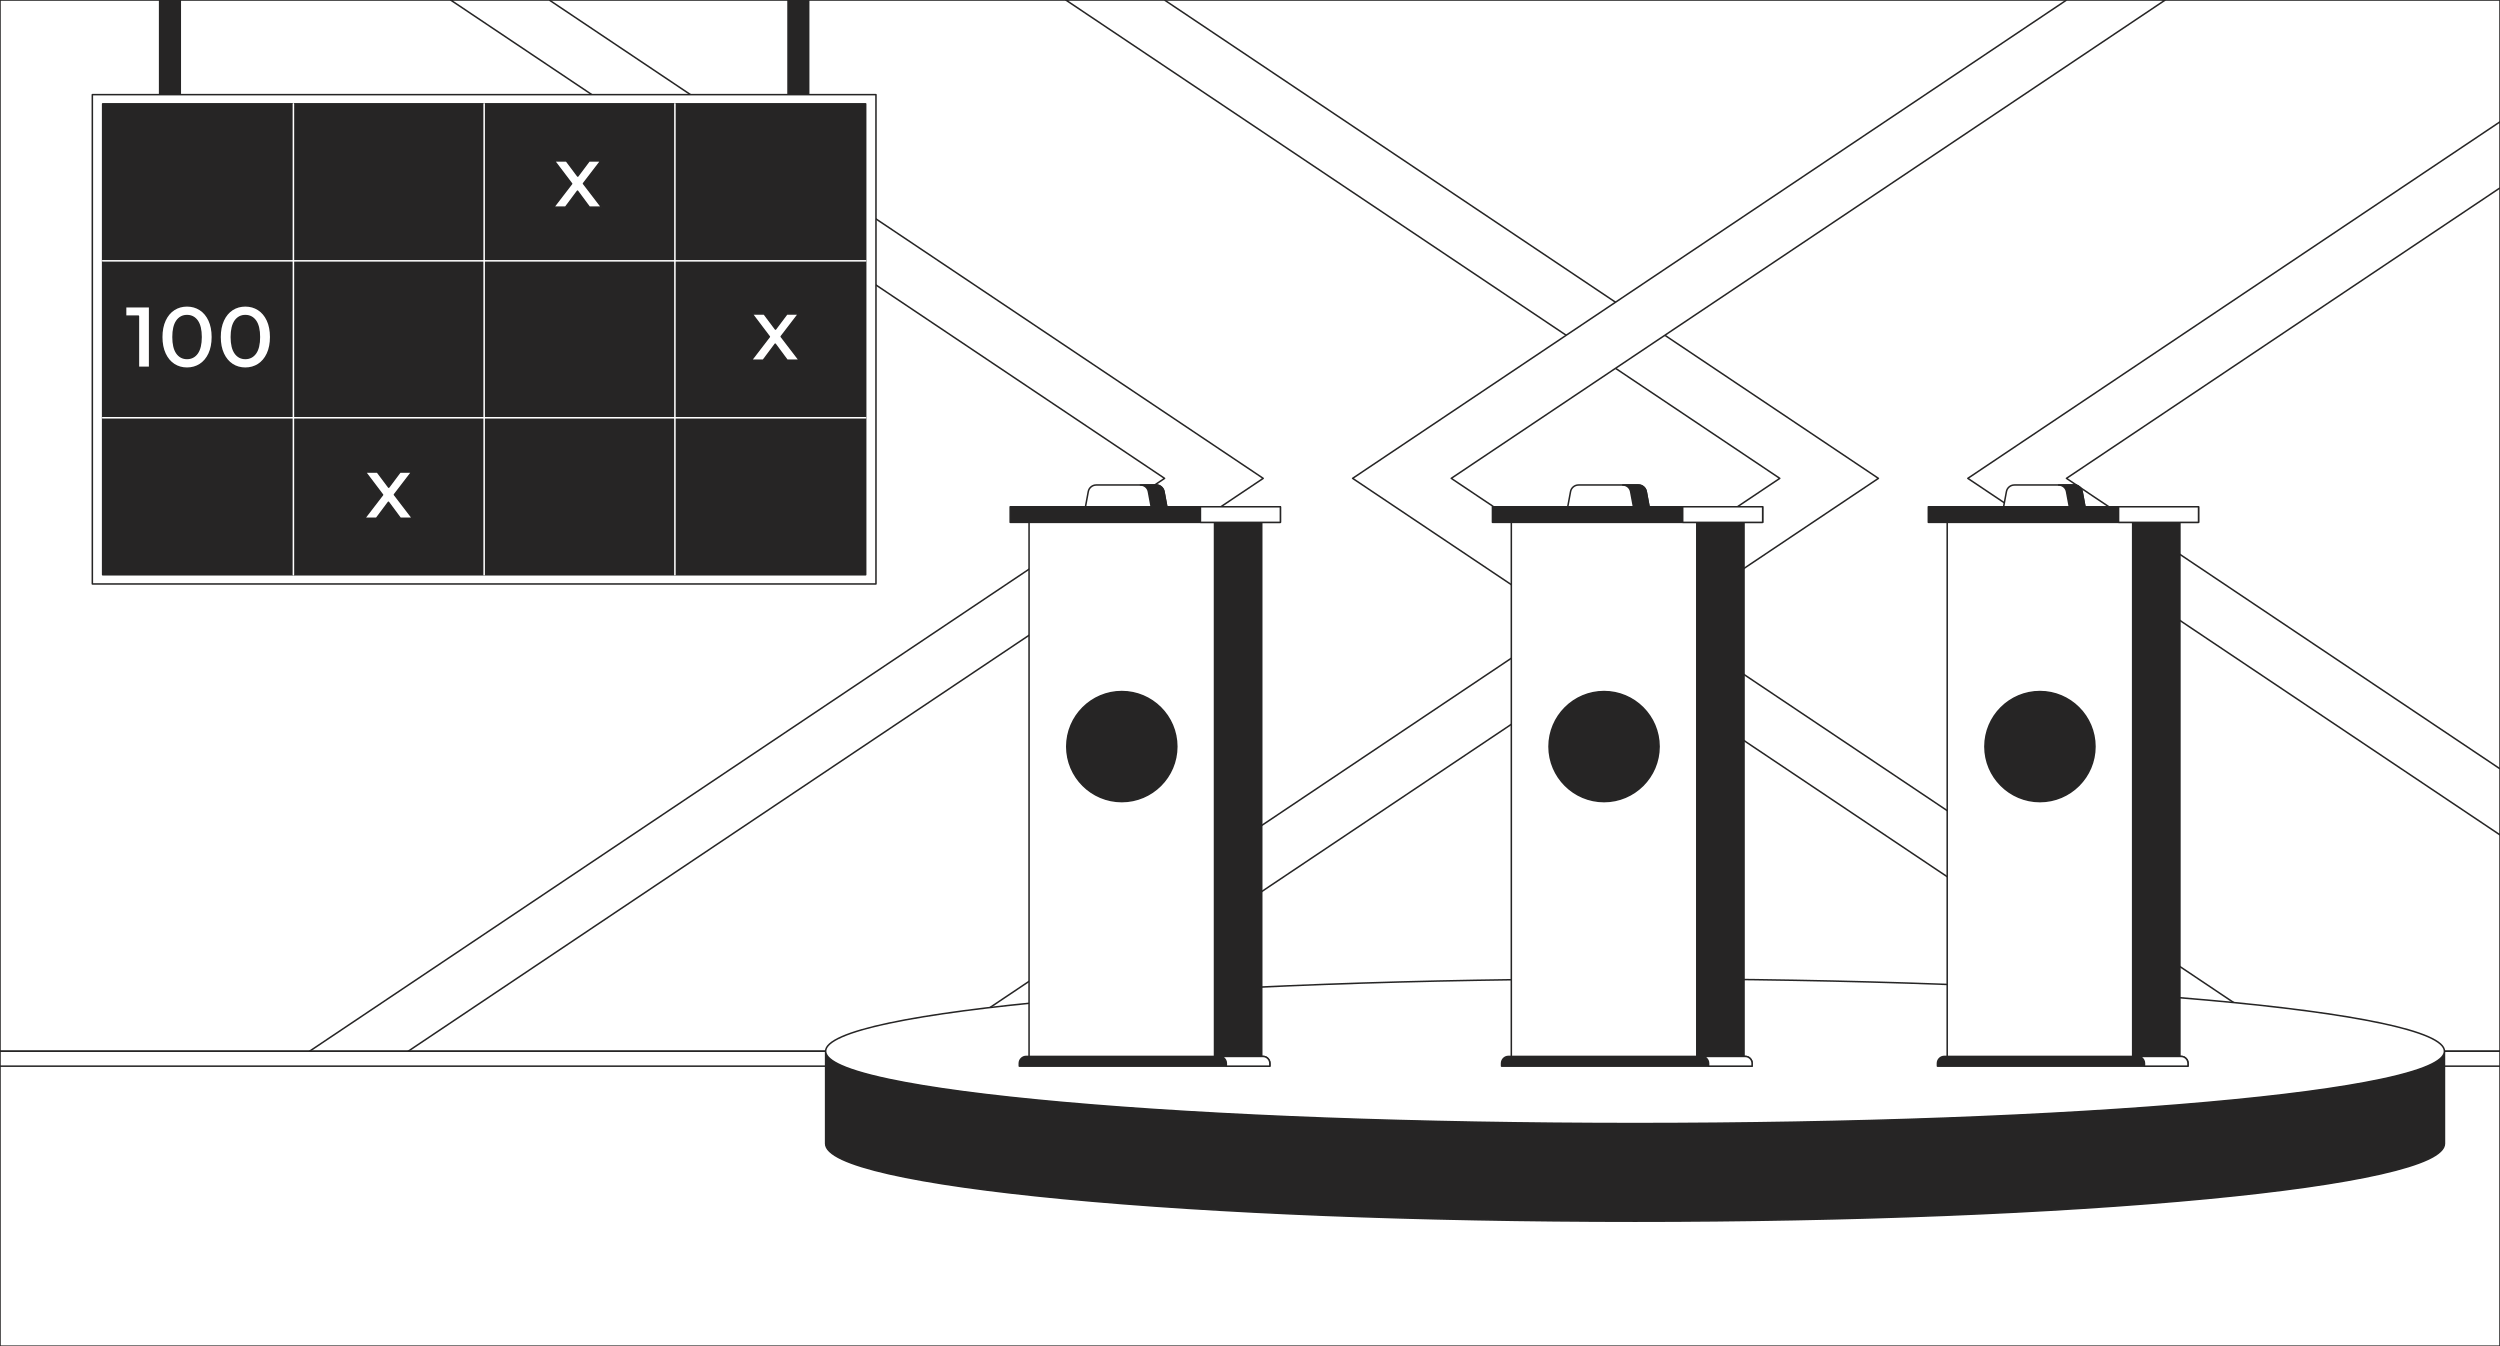 <?xml version="1.0" encoding="utf-8"?>
<svg xmlns="http://www.w3.org/2000/svg" enable-background="new 0 0 6500 3500" viewBox="0 0 6500 3500">
  <rect x="0" y="0" width="6500" height="3500" fill="#808080" stroke="none"/>
  <g>
    <g>
      <g>
        <defs>
          <rect height="3500" id="a" width="6500" x="0"/>
        </defs>
        <clipPath id="b">
          <use href="#a" overflow="visible"/>
        </clipPath>
        <g clip-path="url(#b)">
          <g>
            <g>
              <g>
                <rect fill="#fff" height="3500" width="6500"/>
                <path d="M6500,3502H0c-1.104,0-2-0.896-2-2V0c0-1.104,0.896-2,2-2h6500c1.104,0,2,0.896,2,2v3500&#xD;&#xA;								C6502,3501.104,6501.104,3502,6500,3502z M2,3498h6496V2H2V3498z" fill="#262525"/>
              </g>
              <g>
                <g>
                  <polygon fill="#fff" points="6500 316.687 5116.326 1243.739 6500 2170.791 6500 1998.965 5372.789 1243.739 6500 488.515"/>
                  <path d="M6500,2172.791c-0.39,0-0.777-0.113-1.113-0.339L5115.213,1245.4&#xD;&#xA;									c-0.554-0.372-0.887-0.995-0.887-1.662s0.333-1.29,0.887-1.662l1383.674-927.052c0.614-0.411,1.404-0.45,2.055-0.103&#xD;&#xA;									c0.651,0.348,1.059,1.026,1.059,1.765v171.828c0,0.667-0.333,1.291-0.887,1.662l-1124.732,753.562l1124.732,753.565&#xD;&#xA;									c0.554,0.371,0.887,0.994,0.887,1.661v171.826c0,0.738-0.407,1.417-1.059,1.765&#xD;&#xA;									C6500.646,2172.713,6500.323,2172.791,6500,2172.791z M5119.919,1243.739L6498,2167.044v-167.012L5371.675,1245.4&#xD;&#xA;									c-0.554-0.372-0.887-0.995-0.887-1.662s0.333-1.29,0.887-1.662L6498,487.447V320.434L5119.919,1243.739z" fill="#262525"/>
                </g>
                <g>
                  <polygon fill="#fff" points="3027.864 1243.741 618.409 2858.061 874.871 2858.061 3284.326 1243.741 1427.983 0 1171.521 0"/>
                  <path d="M874.871,2860.061H618.409c-0.88,0-1.658-0.576-1.914-1.418&#xD;&#xA;									c-0.256-0.843,0.069-1.753,0.8-2.244l2406.975-1612.658L1170.408,1.662c-0.731-0.49-1.057-1.401-0.8-2.244&#xD;&#xA;									c0.256-0.842,1.033-1.418,1.914-1.418h256.462c0.396,0,0.784,0.118,1.113,0.338l1856.343,1243.741&#xD;&#xA;									c0.555,0.372,0.887,0.995,0.887,1.662s-0.332,1.29-0.887,1.662L875.984,2859.722&#xD;&#xA;									C875.655,2859.942,875.268,2860.061,874.871,2860.061z M624.987,2856.061h249.275l2406.471-1612.32L1427.375,2h-249.275&#xD;&#xA;									l1850.878,1240.079c0.554,0.372,0.887,0.995,0.887,1.662s-0.333,1.29-0.887,1.662L624.987,2856.061z" fill="#262525"/>
                </g>
                <g>
                  <polygon fill="#fff" points="4627.391 1243.741 2217.935 2858.061 2474.397 2858.061 4883.853 1243.741 3027.51 0 2771.048 0"/>
                  <path d="M2474.397,2860.061h-256.462c-0.881,0-1.657-0.576-1.914-1.418&#xD;&#xA;									c-0.256-0.843,0.069-1.753,0.8-2.244l2406.975-1612.658L2769.935,1.662c-0.731-0.49-1.057-1.401-0.8-2.244&#xD;&#xA;									c0.256-0.842,1.033-1.418,1.914-1.418h256.462c0.396,0,0.784,0.118,1.113,0.338l1856.343,1243.741&#xD;&#xA;									c0.554,0.372,0.887,0.995,0.887,1.662s-0.333,1.29-0.887,1.662L2475.511,2859.722&#xD;&#xA;									C2475.181,2859.942,2474.794,2860.061,2474.397,2860.061z M2224.514,2856.061h249.275l2406.471-1612.32L3026.902,2h-249.276&#xD;&#xA;									l1850.878,1240.079c0.554,0.372,0.887,0.995,0.887,1.662s-0.333,1.29-0.887,1.662L2224.514,2856.061z" fill="#262525"/>
                </g>
                <g>
                  <polygon fill="#fff" points="5373.142 0 3516.801 1243.739 5926.255 2858.061 6182.717 2858.061 3773.261 1243.739 5629.604 0"/>
                  <path d="M6182.717,2860.061h-256.462c-0.396,0-0.784-0.118-1.113-0.339L3515.688,1245.4&#xD;&#xA;									c-0.554-0.372-0.887-0.995-0.887-1.662s0.333-1.29,0.887-1.662L5372.029-1.662c0.329-0.221,0.717-0.338,1.113-0.338h256.462&#xD;&#xA;									c0.88,0,1.657,0.576,1.914,1.418c0.256,0.843-0.069,1.753-0.801,2.244L3776.854,1243.739l2406.976,1612.66&#xD;&#xA;									c0.731,0.491,1.057,1.401,0.8,2.244C6184.374,2859.484,6183.598,2860.061,6182.717,2860.061z M5926.863,2856.061h249.275&#xD;&#xA;									L3772.148,1245.4c-0.555-0.372-0.887-0.995-0.887-1.662s0.332-1.29,0.887-1.662L5623.026,2h-249.275L3520.395,1243.739&#xD;&#xA;									L5926.863,2856.061z" fill="#262525"/>
                </g>
              </g>
            </g>
            <g>
              <g>
                <rect fill="#fff" height="766.785" width="6500" y="2733.215"/>
                <path d="M6500,3502H0c-1.104,0-2-0.896-2-2v-766.784c0-1.104,0.896-2,2-2h6500c1.104,0,2,0.896,2,2&#xD;&#xA;								V3500C6502,3501.104,6501.104,3502,6500,3502z M2,3498h6496v-762.784H2V3498z" fill="#262525"/>
              </g>
              <g>
                <rect fill="#fff" height="38.761" width="6500" y="2733.215"/>
                <path d="M6500,2773.976H0c-1.104,0-2-0.896-2-2v-38.76c0-1.104,0.896-2,2-2h6500c1.104,0,2,0.896,2,2&#xD;&#xA;								v38.76C6502,2773.08,6501.104,2773.976,6500,2773.976z M2,2769.976h6496v-34.76H2V2769.976z" fill="#262525"/>
              </g>
            </g>
          </g>
          <g>
            <g>
              <path d="M6355.57,2973.551c0,111.327-942.202,201.575-2104.468,201.575&#xD;&#xA;							s-2104.468-90.248-2104.468-201.575c0-13.561,0-240.335,0-240.335H6355.57&#xD;&#xA;							C6355.57,2733.215,6355.57,2957.583,6355.57,2973.551z" fill="#262525"/>
              <path d="M4251.103,3177.126c-562.185,0-1090.731-20.971-1488.275-59.049&#xD;&#xA;							c-193.354-18.521-345.179-40.092-451.256-64.114c-53.857-12.196-95.251-24.974-123.03-37.977&#xD;&#xA;							c-29.135-13.638-43.907-27.915-43.907-42.436v-240.335c0-1.104,0.896-2,2-2H6355.57c1.104,0,2,0.896,2,2v240.335&#xD;&#xA;							c0,14.521-14.772,28.798-43.907,42.436c-27.779,13.003-69.173,25.78-123.03,37.977&#xD;&#xA;							c-106.077,24.022-257.901,45.594-451.257,64.114C5341.833,3156.155,4813.287,3177.126,4251.103,3177.126z M2148.634,2735.216&#xD;&#xA;							v238.335c0,17.979,28.421,45.849,163.821,76.511c105.912,23.985,257.567,45.529,450.754,64.033&#xD;&#xA;							c397.421,38.066,925.832,59.031,1487.893,59.031s1090.472-20.965,1487.893-59.031&#xD;&#xA;							c193.187-18.504,344.842-40.048,450.754-64.033c135.399-30.662,163.821-58.531,163.821-76.511v-238.335H2148.634z" fill="#262525"/>
            </g>
            <g>
              <ellipse cx="4251.102" cy="2733.215" fill="#fff" rx="2104.468" ry="188.089"/>
              <path d="M4251.103,2923.305c-562.181,0-1090.722-19.567-1488.262-55.099&#xD;&#xA;							c-193.35-17.28-345.168-37.407-451.24-59.821c-53.851-11.379-95.238-23.3-123.012-35.43&#xD;&#xA;							c-29.577-12.919-43.955-25.917-43.955-39.739s14.378-26.821,43.955-39.739c27.773-12.131,69.161-24.051,123.012-35.431&#xD;&#xA;							c106.071-22.414,257.89-42.541,451.24-59.821c397.54-35.531,926.082-55.099,1488.262-55.099s1090.722,19.567,1488.261,55.099&#xD;&#xA;							c193.35,17.28,345.169,37.407,451.241,59.821c53.851,11.38,95.237,23.3,123.011,35.431&#xD;&#xA;							c29.577,12.918,43.955,25.917,43.955,39.739s-14.378,26.82-43.955,39.739c-27.773,12.13-69.16,24.051-123.011,35.43&#xD;&#xA;							c-106.072,22.414-257.892,42.541-451.241,59.821C5341.824,2903.737,4813.282,2923.305,4251.103,2923.305z M4251.103,2547.126&#xD;&#xA;							c-562.066,0-1090.481,19.562-1487.906,55.083c-193.192,17.267-344.853,37.369-450.77,59.751&#xD;&#xA;							c-135.376,28.605-163.793,54.538-163.793,71.256s28.417,42.649,163.793,71.255c105.917,22.382,257.578,42.485,450.77,59.752&#xD;&#xA;							c397.425,35.521,925.84,55.082,1487.906,55.082s1090.48-19.562,1487.905-55.082c193.191-17.267,344.853-37.37,450.77-59.752&#xD;&#xA;							c135.376-28.605,163.793-54.537,163.793-71.255s-28.417-42.65-163.793-71.256c-105.917-22.382-257.578-42.484-450.77-59.751&#xD;&#xA;							C5341.583,2566.688,4813.168,2547.126,4251.103,2547.126z" fill="#262525"/>
            </g>
          </g>
          <g>
            <g>
              <g>
                <rect fill="#fff" height="1439.317" width="604.385" x="2675.552" y="1327.894"/>
                <path d="M3279.938,2769.21h-604.385c-1.104,0-2-0.896-2-2V1327.894c0-1.104,0.896-2,2-2h604.385&#xD;&#xA;								c1.104,0,2,0.896,2,2V2767.21C3281.938,2768.314,3281.042,2769.21,3279.938,2769.21z M2677.552,2765.21h600.385V1329.894&#xD;&#xA;								h-600.385V2765.21z" fill="#262525"/>
              </g>
              <g>
                <rect fill="#262525" height="1439.317" width="122.177" x="3157.76" y="1327.894"/>
                <path d="M3279.938,2769.21H3157.76c-1.104,0-2-0.896-2-2V1327.894c0-1.104,0.896-2,2-2h122.178&#xD;&#xA;								c1.104,0,2,0.896,2,2V2767.21C3281.938,2768.314,3281.042,2769.21,3279.938,2769.21z M3159.76,2765.21h118.178V1329.894&#xD;&#xA;								H3159.76V2765.21z" fill="#262525"/>
              </g>
              <g>
                <circle cx="2916.656" cy="1941.098" fill="#262525" r="143.016"/>
                <path d="M2916.656,2086.114c-79.962,0-145.016-65.054-145.016-145.016&#xD;&#xA;								c0-79.963,65.054-145.017,145.016-145.017s145.016,65.054,145.016,145.017&#xD;&#xA;								C3061.672,2021.061,2996.619,2086.114,2916.656,2086.114z M2916.656,1800.082c-77.756,0-141.016,63.26-141.016,141.017&#xD;&#xA;								c0,77.756,63.26,141.016,141.016,141.016s141.016-63.26,141.016-141.016&#xD;&#xA;								C3057.672,1863.342,2994.413,1800.082,2916.656,1800.082z" fill="#262525"/>
              </g>
            </g>
            <g>
              <g>
                <g>
                  <g>
                    <rect fill="#262525" height="40.558" width="702.53" x="2626.48" y="1317.578"/>
                    <path d="M3329.01,1360.136h-702.53c-1.104,0-2-0.896-2-2v-40.558c0-1.104,0.896-2,2-2h702.53&#xD;&#xA;										c1.104,0,2,0.896,2,2v40.558C3331.01,1359.241,3330.114,1360.136,3329.01,1360.136z M2628.48,1356.136h698.53v-36.558&#xD;&#xA;										h-698.53V1356.136z" fill="#262525"/>
                  </g>
                  <g>
                    <rect fill="#fff" height="40.558" width="207.915" x="3121.095" y="1317.578"/>
                    <path d="M3329.01,1360.136h-207.915c-1.104,0-2-0.896-2-2v-40.558c0-1.104,0.896-2,2-2h207.915&#xD;&#xA;										c1.104,0,2,0.896,2,2v40.558C3331.01,1359.241,3330.114,1360.136,3329.01,1360.136z M3123.095,1356.136h203.915v-36.558&#xD;&#xA;										h-203.915V1356.136z" fill="#262525"/>
                  </g>
                </g>
                <g>
                  <g>
                    <path d="M3033.624,1317.578h-211.41l7.321-39.458c1.843-9.932,10.507-17.137,20.608-17.137h155.552&#xD;&#xA;										c10.101,0,18.766,7.205,20.608,17.137L3033.624,1317.578z" fill="#fff"/>
                    <path d="M3033.625,1319.578h-211.411c-0.594,0-1.158-0.264-1.538-0.721&#xD;&#xA;										c-0.38-0.457-0.537-1.06-0.429-1.644l7.321-39.458c2.018-10.877,11.512-18.772,22.575-18.772h155.552&#xD;&#xA;										c11.062,0,20.557,7.895,22.575,18.772l7.321,39.458c0.108,0.584-0.048,1.187-0.429,1.644&#xD;&#xA;										C3034.782,1319.314,3034.219,1319.578,3033.625,1319.578z M2824.619,1315.578h206.6l-6.882-37.093&#xD;&#xA;										c-1.667-8.982-9.507-15.501-18.642-15.501h-155.552c-9.135,0-16.975,6.52-18.642,15.501L2824.619,1315.578z" fill="#262525"/>
                  </g>
                  <g>
                    <path d="M3005.696,1260.983h-40.511c10.102,0,18.766,7.205,20.609,17.138l7.321,39.457h40.51&#xD;&#xA;										l-7.321-39.457C3024.461,1268.188,3015.796,1260.983,3005.696,1260.983z" fill="#262525"/>
                    <path d="M3033.625,1319.578h-40.51c-0.964,0-1.791-0.688-1.966-1.635l-7.321-39.457&#xD;&#xA;										c-1.666-8.983-9.506-15.502-18.643-15.502c-1.104,0-2-0.896-2-2s0.896-2,2-2h40.512c11.062,0,20.556,7.895,22.573,18.773&#xD;&#xA;										l7.321,39.457c0.108,0.584-0.048,1.187-0.429,1.644C3034.782,1319.313,3034.219,1319.578,3033.625,1319.578z&#xD;&#xA;										 M2994.778,1315.578h36.441l-6.882-37.092c-1.666-8.983-9.506-15.502-18.641-15.502h-27.563&#xD;&#xA;										c4.906,3.353,8.479,8.579,9.627,14.773L2994.778,1315.578z" fill="#262525"/>
                  </g>
                </g>
              </g>
              <g>
                <g>
                  <path d="M3301.605,2771.976h-651.447v-7.397c0-9.871,8.002-17.872,17.872-17.872h615.702&#xD;&#xA;									c9.871,0,17.872,8.002,17.872,17.872V2771.976z" fill="#262525"/>
                  <path d="M3301.605,2773.976h-651.447c-1.104,0-2-0.896-2-2v-7.396&#xD;&#xA;									c0-10.957,8.915-19.872,19.872-19.872h615.703c10.958,0,19.872,8.915,19.872,19.872v7.396&#xD;&#xA;									C3303.605,2773.08,3302.71,2773.976,3301.605,2773.976z M2652.159,2769.976h647.447v-5.396&#xD;&#xA;									c0-8.752-7.12-15.872-15.872-15.872h-615.703c-8.752,0-15.872,7.12-15.872,15.872V2769.976z" fill="#262525"/>
                </g>
                <g>
                  <path d="M3283.733,2746.707h-113.191c9.869,0,17.873,8.001,17.873,17.873v7.396h113.191v-7.396&#xD;&#xA;									C3301.606,2754.708,3293.604,2746.707,3283.733,2746.707z" fill="#fff"/>
                  <path d="M3301.605,2773.976h-113.191c-1.104,0-2-0.896-2-2v-7.396&#xD;&#xA;									c0-8.752-7.121-15.872-15.873-15.872c-1.104,0-2-0.896-2-2s0.896-2,2-2h113.191c10.957,0,19.872,8.915,19.872,19.872v7.396&#xD;&#xA;									C3303.605,2773.08,3302.71,2773.976,3301.605,2773.976z M3190.415,2769.976h109.191v-5.396&#xD;&#xA;									c0-8.752-7.12-15.872-15.872-15.872h-101.247c4.812,3.63,7.928,9.395,7.928,15.872V2769.976z" fill="#262525"/>
                </g>
              </g>
            </g>
          </g>
          <g>
            <g>
              <g>
                <rect fill="#fff" height="1439.317" width="604.385" x="3929.445" y="1327.894"/>
                <path d="M4533.829,2769.21h-604.385c-1.104,0-2-0.896-2-2V1327.894c0-1.104,0.896-2,2-2h604.385&#xD;&#xA;								c1.104,0,2,0.896,2,2V2767.21C4535.829,2768.314,4534.934,2769.21,4533.829,2769.21z M3931.444,2765.21h600.385V1329.894&#xD;&#xA;								h-600.385V2765.21z" fill="#262525"/>
              </g>
              <g>
                <rect fill="#262525" height="1439.317" width="122.177" x="4411.652" y="1327.894"/>
                <path d="M4533.829,2769.21h-122.177c-1.104,0-2-0.896-2-2V1327.894c0-1.104,0.896-2,2-2h122.177&#xD;&#xA;								c1.104,0,2,0.896,2,2V2767.21C4535.829,2768.314,4534.934,2769.21,4533.829,2769.21z M4413.652,2765.21h118.177V1329.894&#xD;&#xA;								h-118.177V2765.21z" fill="#262525"/>
              </g>
              <g>
                <circle cx="4170.548" cy="1941.098" fill="#262525" r="143.016"/>
                <path d="M4170.549,2086.114c-79.963,0-145.017-65.054-145.017-145.016&#xD;&#xA;								c0-79.963,65.054-145.017,145.017-145.017c79.962,0,145.016,65.054,145.016,145.017&#xD;&#xA;								C4315.564,2021.061,4250.511,2086.114,4170.549,2086.114z M4170.549,1800.082c-77.757,0-141.017,63.26-141.017,141.017&#xD;&#xA;								c0,77.756,63.26,141.016,141.017,141.016c77.756,0,141.016-63.26,141.016-141.016&#xD;&#xA;								C4311.564,1863.342,4248.305,1800.082,4170.549,1800.082z" fill="#262525"/>
              </g>
            </g>
            <g>
              <g>
                <g>
                  <g>
                    <rect fill="#262525" height="40.558" width="702.53" x="3880.372" y="1317.578"/>
                    <path d="M4582.901,1360.136h-702.529c-1.104,0-2-0.896-2-2v-40.558c0-1.104,0.896-2,2-2h702.529&#xD;&#xA;										c1.104,0,2,0.896,2,2v40.558C4584.901,1359.241,4584.006,1360.136,4582.901,1360.136z M3882.372,1356.136h698.529v-36.558&#xD;&#xA;										h-698.529V1356.136z" fill="#262525"/>
                  </g>
                  <g>
                    <rect fill="#fff" height="40.558" width="207.915" x="4374.987" y="1317.578"/>
                    <path d="M4582.901,1360.136h-207.914c-1.104,0-2-0.896-2-2v-40.558c0-1.104,0.896-2,2-2h207.914&#xD;&#xA;										c1.104,0,2,0.896,2,2v40.558C4584.901,1359.241,4584.006,1360.136,4582.901,1360.136z M4376.987,1356.136h203.914v-36.558&#xD;&#xA;										h-203.914V1356.136z" fill="#262525"/>
                  </g>
                </g>
                <g>
                  <g>
                    <path d="M4287.517,1317.578h-211.41l7.321-39.458c1.843-9.932,10.507-17.137,20.608-17.137h155.552&#xD;&#xA;										c10.102,0,18.766,7.205,20.608,17.137L4287.517,1317.578z" fill="#fff"/>
                    <path d="M4287.517,1319.578h-211.41c-0.595,0-1.158-0.264-1.538-0.721s-0.537-1.059-0.429-1.644&#xD;&#xA;										l7.32-39.458c2.019-10.877,11.513-18.772,22.575-18.772h155.553c11.062,0,20.557,7.895,22.575,18.772l7.32,39.458&#xD;&#xA;										c0.108,0.584-0.049,1.187-0.429,1.644S4288.111,1319.578,4287.517,1319.578z M4078.512,1315.578h206.6l-6.882-37.093&#xD;&#xA;										c-1.666-8.982-9.506-15.501-18.642-15.501h-155.553c-9.136,0-16.976,6.52-18.642,15.501L4078.512,1315.578z" fill="#262525"/>
                  </g>
                  <g>
                    <path d="M4259.588,1260.983h-40.512c10.102,0,18.767,7.205,20.609,17.138l7.321,39.457h40.51&#xD;&#xA;										l-7.321-39.457C4278.353,1268.188,4269.688,1260.983,4259.588,1260.983z" fill="#262525"/>
                    <path d="M4287.517,1319.578h-40.51c-0.964,0-1.791-0.688-1.967-1.635l-7.321-39.457&#xD;&#xA;										c-1.666-8.983-9.506-15.502-18.642-15.502c-1.104,0-2-0.896-2-2s0.896-2,2-2h40.511c11.062,0,20.556,7.895,22.574,18.773&#xD;&#xA;										l7.321,39.457c0.108,0.584-0.049,1.187-0.429,1.644S4288.111,1319.578,4287.517,1319.578z M4248.67,1315.578h36.441&#xD;&#xA;										l-6.883-37.092c-1.666-8.983-9.506-15.502-18.641-15.502h-27.563c4.906,3.353,8.479,8.579,9.628,14.773L4248.67,1315.578z" fill="#262525"/>
                  </g>
                </g>
              </g>
              <g>
                <g>
                  <path d="M4555.498,2771.976h-651.447v-7.397c0-9.871,8.002-17.872,17.872-17.872h615.702&#xD;&#xA;									c9.871,0,17.873,8.002,17.873,17.872V2771.976z" fill="#262525"/>
                  <path d="M4555.497,2773.976h-651.446c-1.104,0-2-0.896-2-2v-7.396&#xD;&#xA;									c0-10.957,8.915-19.872,19.872-19.872h615.702c10.958,0,19.872,8.915,19.872,19.872v7.396&#xD;&#xA;									C4557.497,2773.08,4556.602,2773.976,4555.497,2773.976z M3906.051,2769.976h647.446v-5.396&#xD;&#xA;									c0-8.752-7.12-15.872-15.872-15.872h-615.702c-8.752,0-15.872,7.12-15.872,15.872V2769.976z" fill="#262525"/>
                </g>
                <g>
                  <path d="M4537.625,2746.707h-113.191c9.87,0,17.873,8.001,17.873,17.873v7.396h113.191v-7.396&#xD;&#xA;									C4555.498,2754.708,4547.496,2746.707,4537.625,2746.707z" fill="#fff"/>
                  <path d="M4555.498,2773.976h-113.191c-1.104,0-2-0.896-2-2v-7.396c0-8.752-7.12-15.872-15.872-15.872&#xD;&#xA;									c-1.104,0-2-0.896-2-2s0.896-2,2-2h113.19c10.958,0,19.873,8.915,19.873,19.872v7.396&#xD;&#xA;									C4557.498,2773.08,4556.603,2773.976,4555.498,2773.976z M4444.307,2769.976h109.191v-5.396&#xD;&#xA;									c0-8.752-7.121-15.872-15.873-15.872h-101.246c4.812,3.63,7.928,9.395,7.928,15.872V2769.976z" fill="#262525"/>
                </g>
              </g>
            </g>
          </g>
          <g>
            <g>
              <g>
                <rect fill="#262525" height="246.039" width="53.617" x="415.074"/>
                <path d="M468.691,248.039h-53.617c-1.104,0-2-0.896-2-2V0c0-1.104,0.896-2,2-2h53.617&#xD;&#xA;								c1.104,0,2,0.896,2,2v246.039C470.691,247.144,469.795,248.039,468.691,248.039z M417.074,244.039h49.617V2h-49.617V244.039z" fill="#262525"/>
              </g>
              <g>
                <rect fill="#262525" height="246.039" width="53.617" x="2048.903"/>
                <path d="M2102.521,248.039h-53.617c-1.104,0-2-0.896-2-2V0c0-1.104,0.896-2,2-2h53.617&#xD;&#xA;								c1.104,0,2,0.896,2,2v246.039C2104.521,247.144,2103.625,248.039,2102.521,248.039z M2050.903,244.039h49.617V2h-49.617&#xD;&#xA;								V244.039z" fill="#262525"/>
              </g>
            </g>
            <g>
              <g>
                <g>
                  <rect fill="#fff" height="1272.25" width="2037.447" x="240.074" y="246.039"/>
                  <path d="M2277.521,1520.289H240.074c-1.104,0-2-0.896-2-2V246.039c0-1.104,0.896-2,2-2h2037.447&#xD;&#xA;									c1.104,0,2,0.896,2,2v1272.25C2279.521,1519.394,2278.625,1520.289,2277.521,1520.289z M242.074,1516.289h2033.447V248.039&#xD;&#xA;									H242.074V1516.289z" fill="#262525"/>
                </g>
                <g>
                  <rect fill="#262525" height="1224.442" width="1983.829" x="266.882" y="269.943"/>
                  <path d="M2250.712,1496.385H266.882c-1.104,0-2-0.896-2-2V269.943c0-1.104,0.896-2,2-2h1983.83&#xD;&#xA;									c1.104,0,2,0.896,2,2v1224.442C2252.712,1495.489,2251.816,1496.385,2250.712,1496.385z M268.882,1492.385h1979.83V271.943&#xD;&#xA;									H268.882V1492.385z" fill="#262525"/>
                </g>
              </g>
              <g>
                <g>
                  <path d="M762.84,1496.385c-1.104,0-2-0.896-2-2V269.943c0-1.104,0.896-2,2-2s2,0.896,2,2v1224.442&#xD;&#xA;									C764.84,1495.489,763.944,1496.385,762.84,1496.385z" fill="#fff"/>
                  <path d="M1258.797,1496.385c-1.104,0-2-0.896-2-2V269.943c0-1.104,0.896-2,2-2s2,0.896,2,2v1224.442&#xD;&#xA;									C1260.797,1495.489,1259.901,1496.385,1258.797,1496.385z" fill="#fff"/>
                  <path d="M1754.754,1496.385c-1.104,0-2-0.896-2-2V269.943c0-1.104,0.896-2,2-2s2,0.896,2,2v1224.442&#xD;&#xA;									C1756.754,1495.489,1755.859,1496.385,1754.754,1496.385z" fill="#fff"/>
                </g>
                <g>
                  <path d="M2250.712,680.09H266.882c-1.104,0-2-0.896-2-2s0.896-2,2-2h1983.83c1.104,0,2,0.896,2,2&#xD;&#xA;									S2251.816,680.09,2250.712,680.09z" fill="#fff"/>
                  <path d="M2250.712,1088.238H266.882c-1.104,0-2-0.896-2-2s0.896-2,2-2h1983.83c1.104,0,2,0.896,2,2&#xD;&#xA;									S2251.816,1088.238,2250.712,1088.238z" fill="#fff"/>
                </g>
              </g>
            </g>
            <g>
              <g>
                <g>
                  <path d="M389.108,797.405v157.717h-29.29V821.965h-33.346v-24.56H389.108z" fill="#fff"/>
                  <path d="M389.108,957.122h-29.29c-1.104,0-2-0.896-2-2V823.965h-31.346c-1.104,0-2-0.896-2-2v-24.56&#xD;&#xA;									c0-1.104,0.896-2,2-2h62.636c1.104,0,2,0.896,2,2v157.717C391.108,956.227,390.212,957.122,389.108,957.122z&#xD;&#xA;									 M361.818,953.122h25.29V799.405h-58.636v20.56h31.346c1.104,0,2,0.896,2,2V953.122z" fill="#262525"/>
                </g>
                <g>
                  <path d="M452.419,947.8c-9.914-6.383-17.725-15.694-23.432-27.938&#xD;&#xA;									c-5.71-12.24-8.562-26.773-8.562-43.598c0-16.82,2.852-31.353,8.562-43.597c5.707-12.241,13.519-21.553,23.432-27.938&#xD;&#xA;									c9.914-6.383,21.179-9.576,33.797-9.576c12.617,0,23.918,3.193,33.908,9.576c9.988,6.386,17.835,15.697,23.545,27.938&#xD;&#xA;									c5.707,12.244,8.562,26.776,8.562,43.597c0,16.824-2.855,31.357-8.562,43.598c-5.71,12.244-13.557,21.556-23.545,27.938&#xD;&#xA;									c-9.99,6.386-21.291,9.575-33.908,9.575C473.598,957.375,462.333,954.186,452.419,947.8z M512.915,917.946&#xD;&#xA;									c6.533-9.312,9.801-23.207,9.801-41.683c0-18.475-3.268-32.367-9.801-41.682c-6.534-9.312-15.435-13.97-26.699-13.97&#xD;&#xA;									c-11.118,0-19.94,4.658-26.474,13.97c-6.534,9.314-9.801,23.207-9.801,41.682c0,18.476,3.267,32.371,9.801,41.683&#xD;&#xA;									c6.534,9.315,15.356,13.969,26.474,13.969C497.48,931.915,506.381,927.262,512.915,917.946z" fill="#fff"/>
                  <path d="M486.216,959.375c-12.953,0-24.688-3.329-34.88-9.894&#xD;&#xA;									c-10.191-6.562-18.321-16.243-24.162-28.775c-5.805-12.444-8.749-27.397-8.749-44.442c0-17.041,2.943-31.993,8.749-44.442&#xD;&#xA;									c5.841-12.529,13.97-22.21,24.162-28.774c10.198-6.566,21.933-9.895,34.88-9.895c12.942,0,24.713,3.328,34.985,9.891&#xD;&#xA;									c10.266,6.563,18.435,16.246,24.281,28.779c5.806,12.457,8.75,27.409,8.75,44.442c0,17.038-2.944,31.99-8.75,44.443&#xD;&#xA;									c-5.846,12.536-14.015,22.219-24.28,28.778C510.934,956.047,499.164,959.375,486.216,959.375z M486.216,797.152&#xD;&#xA;									c-12.167,0-23.173,3.115-32.714,9.258c-9.546,6.149-17.185,15.268-22.702,27.102c-5.557,11.916-8.374,26.299-8.374,42.751&#xD;&#xA;									c0,16.457,2.817,30.841,8.374,42.752c5.518,11.837,13.155,20.956,22.702,27.103c0,0,0,0,0,0&#xD;&#xA;									c9.536,6.142,20.542,9.256,32.714,9.256s23.218-3.116,32.831-9.26c9.615-6.145,17.29-15.262,22.81-27.099&#xD;&#xA;									c5.557-11.919,8.375-26.303,8.375-42.752c0-16.445-2.818-30.829-8.375-42.752c-5.52-11.833-13.194-20.951-22.809-27.098&#xD;&#xA;									C509.428,800.269,498.382,797.152,486.216,797.152z M486.216,933.915c-11.755,0-21.213-4.986-28.111-14.82&#xD;&#xA;									c-6.744-9.61-10.164-24.021-10.164-42.831c0-18.807,3.419-33.217,10.164-42.83c6.901-9.835,16.359-14.821,28.111-14.821&#xD;&#xA;									c11.901,0,21.435,4.986,28.336,14.821c6.744,9.615,10.164,24.025,10.164,42.831c0,18.808-3.42,33.219-10.164,42.831l0,0&#xD;&#xA;									C507.654,928.929,498.121,933.915,486.216,933.915z M486.216,822.612c-10.518,0-18.643,4.291-24.837,13.119&#xD;&#xA;									c-6.263,8.927-9.438,22.564-9.438,40.533c0,17.972,3.175,31.609,9.438,40.534c6.191,8.827,14.315,13.118,24.837,13.118&#xD;&#xA;									c10.673,0,18.871-4.291,25.062-13.117c0,0,0,0,0,0c6.263-8.926,9.438-22.563,9.438-40.534&#xD;&#xA;									c0-17.967-3.175-31.604-9.438-40.533C505.083,826.903,496.886,822.612,486.216,822.612z" fill="#262525"/>
                </g>
                <g>
                  <path d="M604.05,947.8c-9.914-6.383-17.726-15.694-23.432-27.938&#xD;&#xA;									c-5.71-12.24-8.562-26.773-8.562-43.598c0-16.82,2.852-31.353,8.562-43.597c5.707-12.241,13.519-21.553,23.432-27.938&#xD;&#xA;									c9.914-6.383,21.179-9.576,33.796-9.576c12.617,0,23.918,3.193,33.909,9.576c9.988,6.386,17.835,15.697,23.545,27.938&#xD;&#xA;									c5.707,12.244,8.562,26.776,8.562,43.597c0,16.824-2.855,31.357-8.562,43.598c-5.71,12.244-13.557,21.556-23.545,27.938&#xD;&#xA;									c-9.991,6.386-21.292,9.575-33.909,9.575C625.229,957.375,613.963,954.186,604.05,947.8z M664.545,917.946&#xD;&#xA;									c6.534-9.312,9.801-23.207,9.801-41.683c0-18.475-3.267-32.367-9.801-41.682c-6.534-9.312-15.434-13.97-26.699-13.97&#xD;&#xA;									c-11.118,0-19.94,4.658-26.474,13.97c-6.534,9.314-9.801,23.207-9.801,41.682c0,18.476,3.267,32.371,9.801,41.683&#xD;&#xA;									c6.534,9.315,15.356,13.969,26.474,13.969C649.111,931.915,658.011,927.262,664.545,917.946z" fill="#fff"/>
                  <path d="M637.846,959.375c-12.952,0-24.688-3.329-34.879-9.894&#xD;&#xA;									c-10.192-6.562-18.321-16.243-24.162-28.775c-5.805-12.444-8.749-27.396-8.749-44.442c0-17.041,2.944-31.994,8.75-44.442&#xD;&#xA;									c5.84-12.528,13.969-22.209,24.162-28.774c10.198-6.566,21.933-9.895,34.879-9.895c12.942,0,24.712,3.328,34.985,9.891&#xD;&#xA;									c10.266,6.563,18.435,16.246,24.281,28.779c5.806,12.456,8.75,27.408,8.75,44.442c0,17.039-2.944,31.991-8.75,44.443&#xD;&#xA;									c-5.846,12.536-14.015,22.218-24.28,28.778C662.564,956.047,650.794,959.375,637.846,959.375z M637.846,797.152&#xD;&#xA;									c-12.166,0-23.172,3.115-32.714,9.258c-9.547,6.15-17.186,15.269-22.702,27.102c-5.557,11.915-8.375,26.299-8.375,42.751&#xD;&#xA;									c0,16.457,2.817,30.841,8.375,42.752c5.517,11.837,13.155,20.956,22.702,27.103c0,0,0,0,0,0&#xD;&#xA;									c9.536,6.142,20.542,9.256,32.713,9.256c12.172,0,23.218-3.116,32.832-9.26c9.615-6.145,17.29-15.262,22.81-27.099&#xD;&#xA;									c5.557-11.918,8.375-26.302,8.375-42.752c0-16.445-2.818-30.829-8.375-42.752c-5.52-11.833-13.194-20.951-22.809-27.098&#xD;&#xA;									C661.059,800.269,650.013,797.152,637.846,797.152z M637.846,933.915c-11.755,0-21.213-4.986-28.111-14.82&#xD;&#xA;									c-6.744-9.611-10.164-24.021-10.164-42.831c0-18.806,3.419-33.216,10.164-42.83c6.901-9.835,16.359-14.821,28.111-14.821&#xD;&#xA;									c11.901,0,21.435,4.986,28.336,14.821c6.744,9.615,10.164,24.025,10.164,42.831c0,18.81-3.419,33.22-10.164,42.832&#xD;&#xA;									C659.285,928.929,649.751,933.915,637.846,933.915z M637.846,822.612c-10.518,0-18.643,4.291-24.837,13.119&#xD;&#xA;									c-6.263,8.928-9.438,22.565-9.438,40.533c0,17.971,3.175,31.609,9.438,40.534c6.191,8.827,14.315,13.118,24.837,13.118&#xD;&#xA;									c10.673,0,18.871-4.291,25.062-13.117c0,0,0,0,0,0c6.263-8.925,9.438-22.562,9.438-40.534&#xD;&#xA;									c0-17.968-3.175-31.605-9.438-40.533C656.714,826.903,648.516,822.612,637.846,822.612z" fill="#262525"/>
                </g>
              </g>
              <g>
                <path d="M1532.38,538.697l-30.867-41.682l-31.093,41.682h-31.093l46.864-61.059l-44.836-59.257h31.318&#xD;&#xA;								l29.516,39.43l29.516-39.43h30.417l-45.062,58.807l47.089,61.509H1532.38z" fill="#fff"/>
                <path d="M1564.148,540.697h-31.769c-0.634,0-1.23-0.3-1.607-0.81l-29.266-39.52l-29.484,39.525&#xD;&#xA;								c-0.377,0.506-0.972,0.804-1.603,0.804h-31.093c-0.762,0-1.457-0.433-1.794-1.116c-0.336-0.683-0.256-1.498,0.208-2.102&#xD;&#xA;								l45.936-59.85l-43.917-58.042c-0.458-0.605-0.534-1.417-0.196-2.097c0.338-0.68,1.031-1.109,1.791-1.109h31.318&#xD;&#xA;								c0.63,0,1.224,0.297,1.601,0.801l27.915,37.291l27.915-37.291c0.377-0.504,0.971-0.801,1.601-0.801h30.417&#xD;&#xA;								c0.761,0,1.457,0.432,1.793,1.115s0.257,1.498-0.206,2.102l-44.13,57.591l46.158,60.292c0.463,0.604,0.542,1.419,0.206,2.102&#xD;&#xA;								C1565.604,540.265,1564.91,540.697,1564.148,540.697z M1533.388,536.697h26.711l-44.627-58.293&#xD;&#xA;								c-0.55-0.718-0.549-1.715,0-2.432l42.597-55.59h-25.363l-28.916,38.628c-0.755,1.009-2.447,1.009-3.202,0l-28.916-38.628&#xD;&#xA;								h-26.295l42.41,56.05c0.543,0.718,0.54,1.71-0.008,2.424l-44.395,57.841h26.033l30.493-40.877&#xD;&#xA;								c0.378-0.507,0.956-0.789,1.606-0.804c0.633,0.001,1.228,0.301,1.604,0.81L1533.388,536.697z" fill="#262525"/>
              </g>
              <g>
                <path d="M1040.824,1347.586l-30.867-41.682l-31.093,41.682h-31.093l46.864-61.059l-44.836-59.257&#xD;&#xA;								h31.318l29.516,39.43l29.516-39.43h30.417l-45.062,58.807l47.089,61.509H1040.824z" fill="#fff"/>
                <path d="M1072.593,1349.586h-31.769c-0.634,0-1.23-0.3-1.607-0.81l-29.266-39.52l-29.484,39.525&#xD;&#xA;								c-0.377,0.506-0.972,0.804-1.603,0.804h-31.093c-0.762,0-1.457-0.433-1.794-1.116c-0.336-0.683-0.256-1.498,0.208-2.102&#xD;&#xA;								l45.936-59.85l-43.917-58.042c-0.458-0.605-0.534-1.417-0.196-2.097c0.338-0.68,1.031-1.109,1.791-1.109h31.318&#xD;&#xA;								c0.63,0,1.224,0.297,1.601,0.801l27.915,37.291l27.915-37.291c0.377-0.504,0.971-0.801,1.601-0.801h30.417&#xD;&#xA;								c0.761,0,1.457,0.432,1.793,1.115s0.257,1.498-0.206,2.102l-44.13,57.591l46.158,60.292c0.463,0.604,0.542,1.419,0.206,2.102&#xD;&#xA;								C1074.049,1349.154,1073.354,1349.586,1072.593,1349.586z M1041.832,1345.586h26.711l-44.627-58.293&#xD;&#xA;								c-0.55-0.718-0.549-1.715,0-2.432l42.597-55.59h-25.363l-28.916,38.628c-0.755,1.009-2.447,1.009-3.202,0l-28.916-38.628&#xD;&#xA;								h-26.295l42.41,56.05c0.543,0.718,0.54,1.71-0.008,2.424l-44.395,57.841h26.033l30.493-40.877&#xD;&#xA;								c0.377-0.506,0.972-0.804,1.603-0.804c0.646,0.007,1.23,0.3,1.607,0.81L1041.832,1345.586z" fill="#262525"/>
              </g>
              <g>
                <path d="M2046.448,936.552l-30.867-41.682l-31.093,41.682h-31.093l46.864-61.059l-44.836-59.257&#xD;&#xA;								h31.318l29.516,39.43l29.516-39.43h30.417l-45.062,58.807l47.089,61.509H2046.448z" fill="#fff"/>
                <path d="M2078.217,938.552h-31.769c-0.634,0-1.23-0.3-1.607-0.81l-29.266-39.52l-29.484,39.525&#xD;&#xA;								c-0.377,0.506-0.972,0.804-1.603,0.804h-31.093c-0.762,0-1.457-0.433-1.794-1.116c-0.336-0.683-0.256-1.498,0.208-2.102&#xD;&#xA;								l45.936-59.85l-43.917-58.042c-0.458-0.605-0.534-1.417-0.196-2.097c0.338-0.68,1.031-1.109,1.791-1.109h31.318&#xD;&#xA;								c0.63,0,1.224,0.297,1.601,0.801l27.915,37.291l27.915-37.291c0.377-0.504,0.971-0.801,1.601-0.801h30.417&#xD;&#xA;								c0.761,0,1.457,0.432,1.793,1.115s0.257,1.498-0.206,2.102l-44.13,57.591l46.158,60.292c0.463,0.604,0.542,1.419,0.206,2.102&#xD;&#xA;								C2079.673,938.12,2078.978,938.552,2078.217,938.552z M2047.456,934.552h26.711l-44.627-58.293&#xD;&#xA;								c-0.55-0.718-0.549-1.715,0-2.432l42.597-55.59h-25.363l-28.916,38.628c-0.755,1.009-2.447,1.009-3.202,0l-28.916-38.628&#xD;&#xA;								h-26.295l42.41,56.05c0.543,0.718,0.54,1.71-0.008,2.424l-44.395,57.841h26.033l30.493-40.877&#xD;&#xA;								c0.377-0.506,0.972-0.804,1.603-0.804c0.001,0,0.002,0,0.003,0c0.633,0.001,1.228,0.301,1.604,0.81L2047.456,934.552z" fill="#262525"/>
              </g>
            </g>
          </g>
          <g>
            <g>
              <g>
                <rect fill="#fff" height="1439.317" width="604.385" x="5062.733" y="1327.894"/>
                <path d="M5667.117,2769.21h-604.385c-1.104,0-2-0.896-2-2V1327.894c0-1.104,0.896-2,2-2h604.385&#xD;&#xA;								c1.104,0,2,0.896,2,2V2767.21C5669.117,2768.314,5668.222,2769.21,5667.117,2769.21z M5064.732,2765.21h600.385V1329.894&#xD;&#xA;								h-600.385V2765.21z" fill="#262525"/>
              </g>
              <g>
                <rect fill="#262525" height="1439.317" width="122.177" x="5544.94" y="1327.894"/>
                <path d="M5667.117,2769.21H5544.94c-1.104,0-2-0.896-2-2V1327.894c0-1.104,0.896-2,2-2h122.177&#xD;&#xA;								c1.104,0,2,0.896,2,2V2767.21C5669.117,2768.314,5668.222,2769.21,5667.117,2769.21z M5546.94,2765.21h118.177V1329.894&#xD;&#xA;								H5546.94V2765.21z" fill="#262525"/>
              </g>
              <g>
                <circle cx="5303.836" cy="1941.098" fill="#262525" r="143.016"/>
                <path d="M5303.837,2086.114c-79.963,0-145.017-65.054-145.017-145.016&#xD;&#xA;								c0-79.963,65.054-145.017,145.017-145.017c79.962,0,145.016,65.054,145.016,145.017&#xD;&#xA;								C5448.853,2021.061,5383.799,2086.114,5303.837,2086.114z M5303.837,1800.082c-77.757,0-141.017,63.26-141.017,141.017&#xD;&#xA;								c0,77.756,63.26,141.016,141.017,141.016c77.756,0,141.016-63.26,141.016-141.016&#xD;&#xA;								C5444.853,1863.342,5381.593,1800.082,5303.837,1800.082z" fill="#262525"/>
              </g>
            </g>
            <g>
              <g>
                <g>
                  <g>
                    <rect fill="#262525" height="40.558" width="702.53" x="5013.66" y="1317.578"/>
                    <path d="M5716.189,1360.136H5013.66c-1.104,0-2-0.896-2-2v-40.558c0-1.104,0.896-2,2-2h702.529&#xD;&#xA;										c1.104,0,2,0.896,2,2v40.558C5718.189,1359.241,5717.294,1360.136,5716.189,1360.136z M5015.66,1356.136h698.529v-36.558&#xD;&#xA;										H5015.66V1356.136z" fill="#262525"/>
                  </g>
                  <g>
                    <rect fill="#fff" height="40.558" width="207.915" x="5508.275" y="1317.578"/>
                    <path d="M5716.189,1360.136h-207.914c-1.104,0-2-0.896-2-2v-40.558c0-1.104,0.896-2,2-2h207.914&#xD;&#xA;										c1.104,0,2,0.896,2,2v40.558C5718.189,1359.241,5717.294,1360.136,5716.189,1360.136z M5510.275,1356.136h203.914v-36.558&#xD;&#xA;										h-203.914V1356.136z" fill="#262525"/>
                  </g>
                </g>
                <g>
                  <g>
                    <path d="M5420.805,1317.578h-211.41l7.32-39.458c1.843-9.932,10.507-17.137,20.609-17.137h155.552&#xD;&#xA;										c10.102,0,18.766,7.205,20.608,17.137L5420.805,1317.578z" fill="#fff"/>
                    <path d="M5420.805,1319.578h-211.41c-0.595,0-1.158-0.264-1.538-0.721s-0.537-1.059-0.429-1.644&#xD;&#xA;										l7.32-39.458c2.019-10.877,11.513-18.772,22.575-18.772h155.553c11.062,0,20.557,7.895,22.575,18.772l7.32,39.458&#xD;&#xA;										c0.108,0.584-0.049,1.187-0.429,1.644S5421.399,1319.578,5420.805,1319.578z M5211.8,1315.578h206.6l-6.882-37.093&#xD;&#xA;										c-1.666-8.982-9.506-15.501-18.642-15.501h-155.553c-9.136,0-16.976,6.52-18.642,15.501L5211.8,1315.578z" fill="#262525"/>
                  </g>
                  <g>
                    <path d="M5392.876,1260.983h-40.511c10.102,0,18.766,7.205,20.608,17.138l7.321,39.457h40.51&#xD;&#xA;										l-7.321-39.457C5411.641,1268.188,5402.977,1260.983,5392.876,1260.983z" fill="#262525"/>
                    <path d="M5420.805,1319.578h-40.51c-0.964,0-1.791-0.688-1.967-1.635l-7.321-39.457&#xD;&#xA;										c-1.665-8.983-9.506-15.502-18.642-15.502c-1.104,0-2-0.896-2-2s0.896-2,2-2h40.512c11.062,0,20.556,7.895,22.573,18.773&#xD;&#xA;										l7.321,39.457c0.108,0.584-0.049,1.187-0.429,1.644S5421.399,1319.578,5420.805,1319.578z M5381.958,1315.578h36.441&#xD;&#xA;										l-6.883-37.092c-1.665-8.983-9.505-15.502-18.64-15.502h-27.563c4.906,3.353,8.479,8.579,9.627,14.773L5381.958,1315.578z" fill="#262525"/>
                  </g>
                </g>
              </g>
              <g>
                <g>
                  <path d="M5688.786,2771.976h-651.447v-7.397c0-9.871,8.002-17.872,17.873-17.872h615.702&#xD;&#xA;									c9.871,0,17.873,8.002,17.873,17.872V2771.976z" fill="#262525"/>
                  <path d="M5688.785,2773.976h-651.446c-1.104,0-2-0.896-2-2v-7.396&#xD;&#xA;									c0-10.957,8.914-19.872,19.872-19.872h615.702c10.957,0,19.872,8.915,19.872,19.872v7.396&#xD;&#xA;									C5690.785,2773.08,5689.89,2773.976,5688.785,2773.976z M5039.339,2769.976h647.446v-5.396&#xD;&#xA;									c0-8.752-7.12-15.872-15.872-15.872h-615.702c-8.752,0-15.872,7.12-15.872,15.872V2769.976z" fill="#262525"/>
                </g>
                <g>
                  <path d="M5670.914,2746.707h-113.191c9.87,0,17.873,8.001,17.873,17.873v7.396h113.191v-7.396&#xD;&#xA;									C5688.786,2754.708,5680.785,2746.707,5670.914,2746.707z" fill="#fff"/>
                  <path d="M5688.786,2773.976h-113.191c-1.104,0-2-0.896-2-2v-7.396c0-8.752-7.12-15.872-15.872-15.872&#xD;&#xA;									c-1.104,0-2-0.896-2-2s0.896-2,2-2h113.19c10.958,0,19.873,8.915,19.873,19.872v7.396&#xD;&#xA;									C5690.786,2773.08,5689.891,2773.976,5688.786,2773.976z M5577.595,2769.976h109.191v-5.396&#xD;&#xA;									c0-8.752-7.121-15.872-15.873-15.872h-101.246c4.812,3.63,7.928,9.395,7.928,15.872V2769.976z" fill="#262525"/>
                </g>
              </g>
            </g>
          </g>
        </g>
      </g>
    </g>
  </g>
</svg>